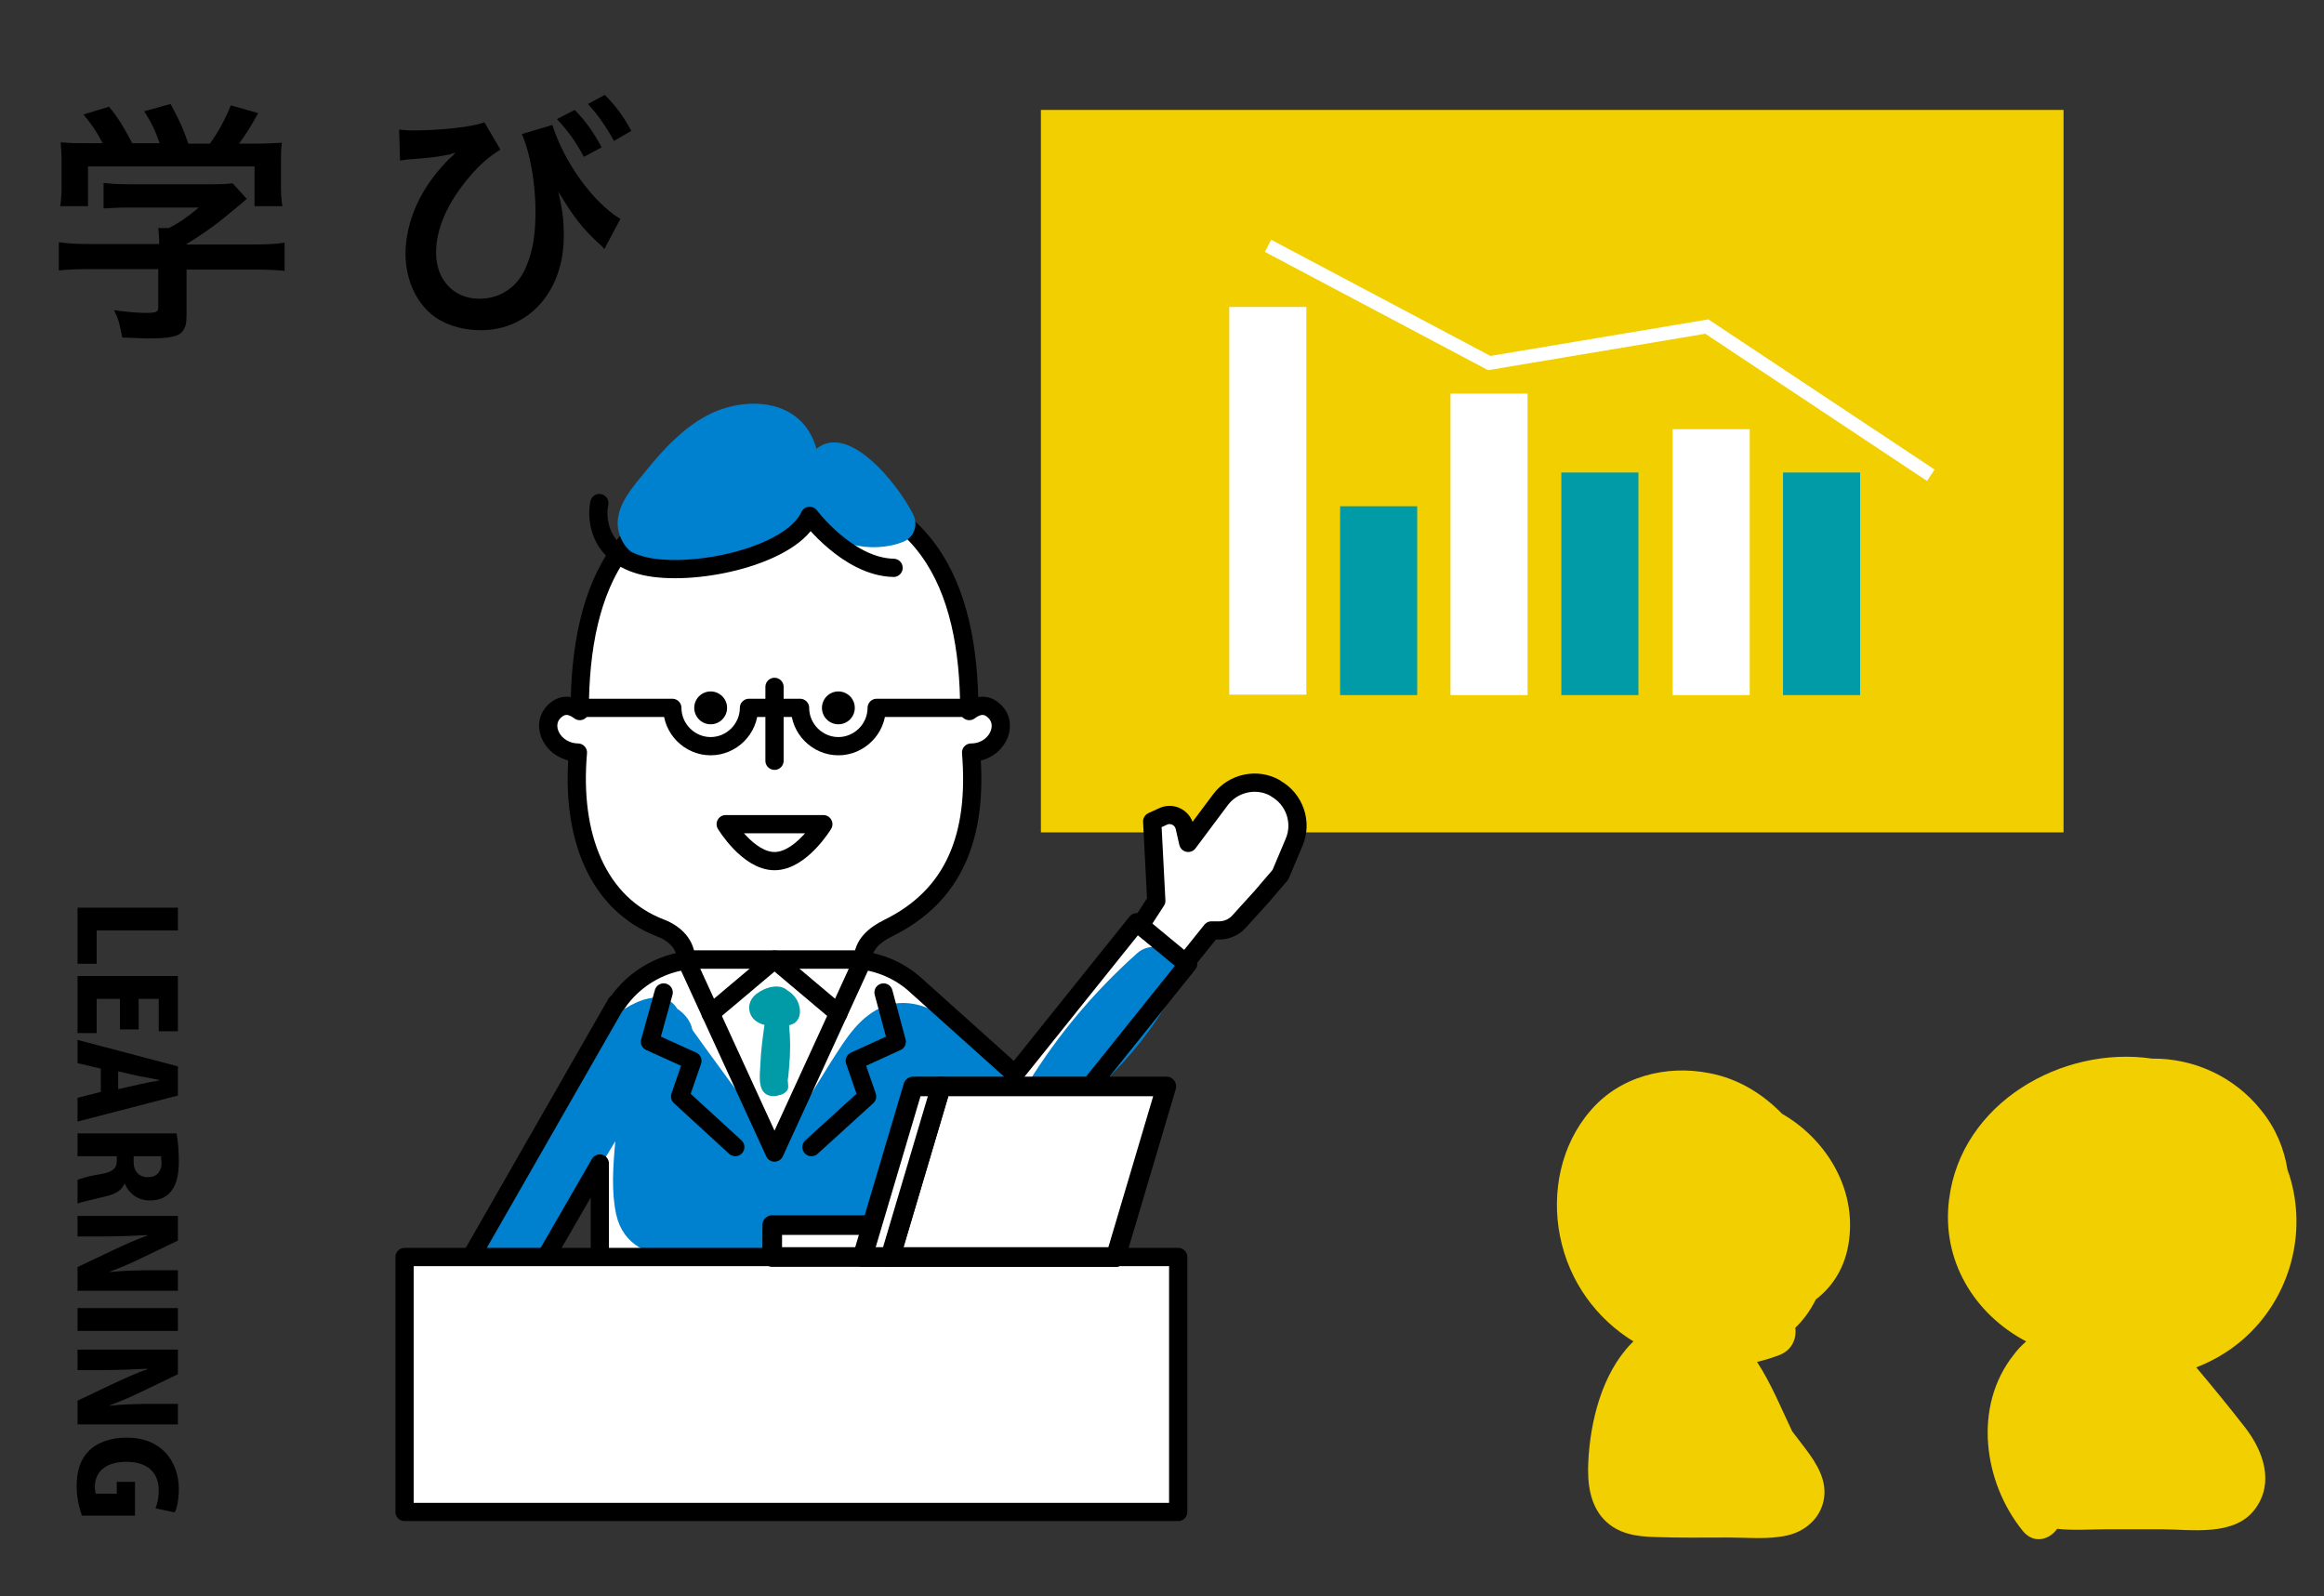 <?xml version="1.0" encoding="utf-8"?>
<!-- Generator: Adobe Illustrator 24.0.3, SVG Export Plug-In . SVG Version: 6.00 Build 0)  -->
<svg version="1.1" id="レイヤー_1" xmlns="http://www.w3.org/2000/svg" xmlns:xlink="http://www.w3.org/1999/xlink" x="0px"
	 y="0px" width="509.5px" height="350px" viewBox="0 0 509.5 350" style="enable-background:new 0 0 509.5 350;"
	 xml:space="preserve">
<rect x="0" y="0" width="509.5" height="350" fill="#333333" stroke="none"/>
<style type="text/css">
	.st0{fill:#FFFFFF;}
	.st1{fill:#F1CF00;}
	.st2{fill:#009BA6;}
	.st3{fill:none;stroke:#FFFFFF;stroke-width:3;stroke-miterlimit:10;}
	.st4{fill:#0081CF;}
	.st5{fill:none;stroke:#000000;stroke-width:4;stroke-linecap:round;stroke-linejoin:round;stroke-miterlimit:10;}
	.st6{fill:#FFFFFF;stroke:#000000;stroke-width:4;stroke-linecap:round;stroke-linejoin:round;stroke-miterlimit:10;}
	.st7{fill:#FFFFFF;stroke:#000000;stroke-width:4.304;stroke-linecap:round;stroke-linejoin:round;stroke-miterlimit:10;}
</style>
<path class="st0" d="M249.2,202.2l-26.7,33.3l-21.4-19.2l0,0c-3.9-3.7-9.2-5.9-14.9-5.9h-32.8c-7.6,0-14.3,3.9-18.2,9.7l-0.1-0.1
	l-32,55.9h16.4l12-20.8V295H208v-53l10.5,9.4c1.3,1.2,3.1,1.9,4.8,1.9c0.2,0,0.4,0,0.6,0c2-0.2,3.8-1.1,5.1-2.7l31.5-39.3
	L249.2,202.2z"/>
<title>zone04_illu</title>
<g>
	<path d="M19.7,59c-2.9,0-5.1,0.1-6.8,0.3v-6.2c1.9,0.3,4.1,0.4,6.8,0.4h15.2v-0.4c0-1.1-0.1-2.1-0.2-3.1H37
		c2.4-1.2,4.2-2.5,6.6-4.5H28.3c-2.3,0-3.8,0.1-5.6,0.2v-5.6c1.7,0.2,3.2,0.3,5.6,0.3h18.5c2.2,0,3.2-0.1,4.2-0.2l3.1,3.4
		c-0.9,0.8-0.9,0.8-2,1.7c-4,3.4-6.8,5.5-11.2,8.2v0.1h14.6c2.7,0,5.2-0.1,6.9-0.4v6.2c-1.6-0.2-4-0.3-6.9-0.3H40.9v9.8
		c0,2-0.2,2.7-0.7,3.5c-0.9,1.4-2.8,1.8-7.9,1.8c-0.7,0-2.6-0.1-5.5-0.2C26.2,70.9,26,70,25,68c2.7,0.4,5.2,0.6,6.9,0.6
		c2.5,0,2.8-0.2,2.8-1.3V59H19.7z M22.5,31.4c-1.3-2.5-2-3.6-4.2-6.3l5.6-1.7c2,2.4,3.2,4.4,5.1,8H35c-0.9-2.6-1.8-4.6-3.4-7
		l5.8-1.6c2.3,4.3,2.6,5.1,3.9,8.7H46c1.7-2.2,3.6-5.8,4.6-8.4l6,1.7c-1.3,2.4-2.9,5-4.2,6.7h2.5c3.8,0,4.9-0.1,6.9-0.2
		c-0.2,1.4-0.2,2.5-0.2,4.6V41c0,1.5,0.1,2.9,0.3,4.2h-6.1v-8.7H19.3v8.7h-6.1c0.2-1.3,0.3-2.6,0.3-4.3v-5.1c0-2-0.1-3.2-0.2-4.6
		c2.5,0.2,2.8,0.2,6.6,0.2H22.5z"/>
	<path d="M87.5,28.4c1.1,0.1,1.5,0.2,2.8,0.2c6.5,0,13.5-0.8,15.9-1.8l3.5,6c-2.7,1.7-4.5,3.3-6.9,6.1c-4.7,5.6-7.2,11.2-7.2,16.5
		c0,6,3.9,10.1,9.5,10.1c4.6,0,8.4-2.6,10.2-6.9c1.5-3.5,2.1-7.1,2.1-12.2c0-6.3-1.2-13-3-17l6.7-2c2.5,8,8.8,16.9,14.9,20.6
		l-3.5,6.6c-0.2-0.2-0.4-0.4-0.4-0.5c-0.1-0.1-0.4-0.3-0.8-0.7c-3.7-3.4-5.6-5.9-8.9-11.4c0.9,4,1.2,5.9,1.2,9.8
		c0,12-7.6,20.6-18.2,20.6c-3.5,0-7-0.9-9.6-2.6c-4.3-2.8-6.9-8.2-6.9-14.2c0-4.4,1.4-9.3,3.9-13.5c1.3-2.3,3.6-5.2,5.6-7.2
		c0.2-0.2,0.2-0.2,0.9-0.8c0.2-0.2,0.2-0.3,0.6-0.6c-0.4,0.1-0.7,0.1-0.8,0.2l-0.7,0.2c-3.2,0.6-3.2,0.6-9.3,1.1
		c-0.7,0.1-0.8,0.1-1.4,0.2L87.5,28.4z M126,24.1c2.5,2.6,4,4.7,5.9,8.2l-3.9,2.1c-1.8-3.4-3.4-5.6-5.9-8.3L126,24.1z M134.6,30.9
		c-1.7-3.1-3.5-5.7-5.7-8.1l3.7-2c2.5,2.6,4.1,4.7,5.8,7.9L134.6,30.9z"/>
</g>
<title>zone04_illu</title>
<g>
	<path d="M17,211.3V199h22v5H21.2v7.3H17z"/>
	<path d="M17,226.5V214h22v12.1h-4.2V219h-4.4v6.7h-4.1V219h-5.1v7.5H17z"/>
	<path d="M17,245.9v-5.2l5.1-1.3v-5.1l-5.1-1.2V228l22,5.8v6.4L17,245.9z M25.9,238.8l4.4-1c1.3-0.3,3.3-0.7,4.6-0.9v-0.1
		c-1.3-0.3-3.4-0.7-4.6-0.9l-4.4-1C25.9,234.9,25.9,238.8,25.9,238.8z"/>
	<path d="M27.3,259.5c-0.6,1.5-2,2.3-4.1,2.8c-2.4,0.6-5.3,1.2-6.2,1.6v-5.2c0.6-0.3,2.6-0.9,5.2-1.3c2.7-0.5,3.4-1.3,3.4-2.9v-1H17
		v-5h21.7c0.3,1.5,0.5,3.7,0.5,6c0,2.9-0.3,8.7-6.4,8.7c-2.6,0-4.6-1.6-5.4-3.6h-0.1V259.5z M29.3,254.8c0,2.1,1.3,3.3,3.1,3.3
		c2.5,0,3-1.9,3-3c0-0.8-0.1-1.3-0.1-1.6h-6V254.8z"/>
	<path d="M17,282.8v-5l8-3.8c2.1-1,5-2.3,7.3-3.1v-0.1c-2.6,0.1-5.9,0.3-9.9,0.3H17v-4.5h22v5.4l-7.9,3.8c-2,1-4.8,2.2-7,3v0.1
		c2.6-0.3,6-0.4,9.7-0.4H39v4.5H17V282.8z"/>
	<path d="M39,286.8v5H17v-5H39z"/>
	<path d="M17,312.1v-5l8-3.8c2.1-1,5-2.3,7.3-3.1v-0.1c-2.6,0.1-5.9,0.3-9.9,0.3H17v-4.5h22v5.4l-7.9,3.8c-2,1-4.8,2.2-7,3v0.1
		c2.6-0.3,6-0.4,9.7-0.4H39v4.5H17V312.1z"/>
	<path d="M17.9,332.1c-0.5-1.3-1.1-3.9-1.1-6.2c0-3.5,0.9-6,2.6-7.7c1.9-2,5-3,8.4-3c7.6,0,11.4,5.2,11.4,11.3
		c0,2.3-0.4,4.1-0.9,5.1l-4.2-0.9c0.4-1,0.7-2.2,0.7-4c0-3.5-2.1-6.2-7.1-6.2c-4.7,0-6.9,2.4-6.9,5.4c0,0.7,0.1,1.3,0.2,1.6h4.6
		v-2.6h4v7.4H17.9V332.1z"/>
</g>
<rect x="228.2" y="24.1" class="st1" width="224.2" height="158.4"/>
<g>
	<g>
		<rect x="390.9" y="103.6" class="st2" width="16.9" height="48.8"/>
		<rect x="366.7" y="94.1" class="st0" width="16.9" height="58.3"/>
		<rect x="342.3" y="103.6" class="st2" width="16.9" height="48.8"/>
		<rect x="318" y="86.3" class="st0" width="16.9" height="66.1"/>
		<rect x="293.8" y="111" class="st2" width="16.9" height="41.4"/>
		<rect x="269.5" y="67.3" class="st0" width="16.9" height="85"/>
	</g>
	<polyline class="st3" points="423.3,104.2 374.2,71.6 326.5,79.6 278,53.9 	"/>
</g>
<g>
	<path class="st4" d="M249.3,209c-9.3,8.3-17.3,17.8-23.8,28.3c-0.4,0.6-0.6,1.3-0.7,2c-0.2,0.1-0.4,0.1-0.6,0.1
		c-1.9,0-4-3.9-5.1-5.2c-1.9-2.4-4-4.7-6.3-6.7c-4.1-3.6-9-7.6-14.8-7.6c-6,0-10.1,4.3-13.2,8.9c-3.9,5.8-7.4,12-11.2,17.8
		c-1.4,2.1-2.2,4.3-4.6,2.4c-2.4-1.9-4.2-5.3-6-7.8c-3.7-5.1-7.5-10.2-11.2-15.4c-0.2-1-0.6-1.9-1.3-2.8c-0.6-0.7-1.3-1.4-2-1.8l0,0
		c-3.9-6.4-14.6,1.2-16.6,4.5c-2.1,3.2-28.8,50.2-28.8,50.2h16.4l15.4-25.7l0,0c-0.5,5.5-0.9,11.1,0.2,16.1
		c1.5,6.7,7.2,9.2,13.5,9.3c7.4,0.1,14.8-0.3,22.1-0.7c2.4-0.1,4.8-0.2,7.3-0.3c0.7,0.4,1.6,0.7,2.4,0.7c3.8,0.3,7.7,0.5,11.5,0.8
		c2.6,0.2,5.8-2.6,5.4-5.4c0-0.2-0.1-0.4-0.1-0.5c3.2-2.7,4.9-6.7,6.8-10.9c2.4-5.3,5.9-11.1,7.5-16.9c0.6,0.7,1.2,1.5,1.8,2.2
		c4.2,5,10.3,7.6,16.5,4.1c4.1-2.3,7.7-6.4,10.9-10.3c6.5-5.8,12-12.7,16.3-20.4c0.5-0.9,0.7-1.7,0.7-2.6
		C261.3,210.1,253.7,205.1,249.3,209z"/>
	<path class="st5" d="M249.2,202.2l-26.7,33.3l-21.4-19.2l0,0c-3.9-3.7-9.2-5.9-14.9-5.9h-32.8c-7.6,0-14.3,3.9-18.2,9.7l-0.1-0.1
		l-32,55.9h16.4l12-20.8V295H208v-53l10.5,9.4c1.3,1.2,3.1,1.9,4.8,1.9c0.2,0,0.4,0,0.6,0c2-0.2,3.8-1.1,5.1-2.7l31.5-39.3
		L249.2,202.2z"/>
	<g>
		<path class="st6" d="M121.5,156c2.2-2.2,4.4-1,5.6-0.1c0-27.5,9.5-49.8,42.7-49.8s42.7,22.3,42.7,49.8c1.2-0.9,3.4-2.1,5.6,0.1
			c3.2,3.2,0.2,9-5.2,9c1.5,18.3-3.7,31.4-18.2,38.5c-3,1.5-5.5,3.6-5.5,6.9l0,0h-38.8l0,0c0-3.3-2.4-5.7-5.5-6.9
			c-13.9-5.3-19.8-20.2-18.2-38.5C121.3,164.9,118.3,159.2,121.5,156z"/>
		<g>
			<circle cx="155.8" cy="155.2" r="3.6"/>
			<circle cx="183.8" cy="155.2" r="3.6"/>
		</g>
		<line class="st5" x1="169.8" y1="150.6" x2="169.8" y2="166.8"/>
		<path class="st6" d="M159.1,180.7c0,0,4.9,8.1,10.7,8.1s10.7-8.1,10.7-8.1H159.1z"/>
		<path class="st5" d="M212.5,155.2h-20.3c0,4.6-3.8,8.4-8.4,8.4s-8.4-3.8-8.4-8.4h-11.2c0,4.6-3.8,8.4-8.4,8.4s-8.4-3.8-8.4-8.4
			h-20.3"/>
		<path class="st4" d="M200.2,112.8c-3.3-6.6-14.1-20.2-21.2-14.4c-3.2-11.4-15.9-11.6-24-7.3c-5.1,2.7-9.4,7.2-13.2,11.9
			c-3.1,3.9-8.1,8.9-5.8,14.7c2.5,6.2,9.6,5.9,14.6,5.8c5.7-0.1,11.9-0.8,17.3-3.1c3.8-1.6,7.2-4.3,9.1-8.3c4,7.6,14.3,9.4,21,6.7
			C200.3,117.9,201.4,115.2,200.2,112.8z"/>
	</g>
	<polygon class="st6" points="189.2,210.4 169.8,252.7 150.4,210.4 	"/>
	<polyline class="st6" points="183.8,222.2 169.8,210.4 155.8,222.2 	"/>
	<path class="st2" d="M165.2,218.5c1.5-1.6,4.7-2.9,6.8-1.8c0.3,0.2,0.5,0.3,0.7,0.5c0.7,0.4,1.3,1,1.8,1.7c1.2,1.8,1.4,4.8-0.9,5.7
		c-0.2,0.1-0.4,0.1-0.6,0.2c0.3,3,0.3,6.1,0,9.2c-0.1,0.8-0.1,1.8-0.3,2.8c0,0.4,0.1,0.8,0.1,1.3c0.1,0.7-0.4,1.3-0.9,1.6
		c-0.3,0.2-0.7,0.4-1.1,0.4c-0.4,0.2-1,0.3-1.7,0.2c-3.2-0.4-2.5-4.7-2.4-6.9c0.1-2.9,0.5-5.8,0.9-8.7c-0.5-0.1-1-0.3-1.5-0.6
		C164.1,223,163.6,220.3,165.2,218.5z"/>
	<polyline class="st5" points="193.7,217.6 196.6,228.4 187.4,232.6 190.1,240.4 177.9,251.5 	"/>
	<polyline class="st5" points="145.5,217.6 142.5,228.4 151.8,232.6 149.1,240.4 161.2,251.5 	"/>
	<path class="st5" d="M131.4,110.3c-0.9,4.2,0.5,12.7,12,14.2s30.4-3.2,34.1-11.4c0,0,8.4,11.2,18.4,11.4"/>
	<rect x="88.7" y="275.6" class="st6" width="169.6" height="55.9"/>
	<g>
		<rect x="169.3" y="268.6" class="st7" width="75.3" height="7"/>
		<polygon class="st7" points="195.2,275.6 244.6,275.6 255.7,238.2 206.3,238.2 		"/>
		<polygon class="st7" points="189.1,275.6 195.2,275.6 206.3,238.2 200.2,238.2 		"/>
	</g>
	<path class="st6" d="M250,202.9l3.5-5.4l-0.9-17.4l2.4-1.1c1.9-0.9,4.2,0.2,4.7,2.3l0.8,3.5l7.1-9.5c2.8-3.7,8-4.8,12-2.5l0.1,0.1
		c4.1,2.3,5.9,7.4,4,11.8l-3,7.1l-4.2,4.9l-4.9,5.4c-1.1,1.2-2.7,1.9-4.3,1.9h-1.7l-5.7,7.1L250,202.9z"/>
</g>
<path class="st1" d="M441.5,297c-9,11.3-6.7,28,2,38.7c2.4,2.9,5.8,1.9,7.5-0.5c3.6,0.4,7.4,0.1,10.9,0.1c4,0,7.9,0,11.9,0
	c6.7,0,16.2,1.7,20.7-4.6c4.1-5.7,1.7-12.5-2.2-17.6c-3.5-4.5-7.1-8.9-10.8-13.3c3.6-1.4,7.1-3.4,10.2-6.1
	c9.8-8.5,14-22.1,10.6-34.7c-0.2-0.8-0.5-1.7-0.8-2.5c-0.7-4.6-2.6-9.2-5.8-13.1c-5.9-7.4-14.8-11.4-23.9-11.3
	c-19.7-2.9-41.9,9.7-44.5,30.9c-1.7,13.3,5.5,25.1,16.9,31.1C443.2,295,442.3,295.9,441.5,297z"/>
<path class="st1" d="M358.1,294.1c-0.2,0.2-0.3,0.3-0.5,0.5c-6.4,6.6-9,17.1-9.4,26.1c-0.2,4.3,0.3,9.1,3.4,12.4
	c3,3.2,7.1,3.8,11.3,3.9c5.4,0.2,10.7,0.1,16.1,0.1c4.2,0,8.8,0.5,13-0.5c3.8-0.9,7-3.7,7.8-7.6c0.9-4.3-1.5-8.1-4-11.4
	c-1-1.3-1.9-2.5-2.9-3.8c-2.3-4.8-4.6-10.5-7.7-15.2c1.7-0.4,3.3-0.9,4.9-1.5c2.8-1.1,3.8-3.6,3.5-6c1.8-1.7,3.3-3.8,4.5-6.2
	c4.2-3.2,6.9-8,7.4-14.1c1-11.1-5.6-21.3-14.8-26.6c-4.3-4.4-9.6-7.7-15.9-8.9c-9.5-1.9-19.7,0.7-26.1,8.2
	c-6.5,7.5-8.6,17.9-6.7,27.5C344,281.1,350.1,289.2,358.1,294.1z"/>
</svg>
